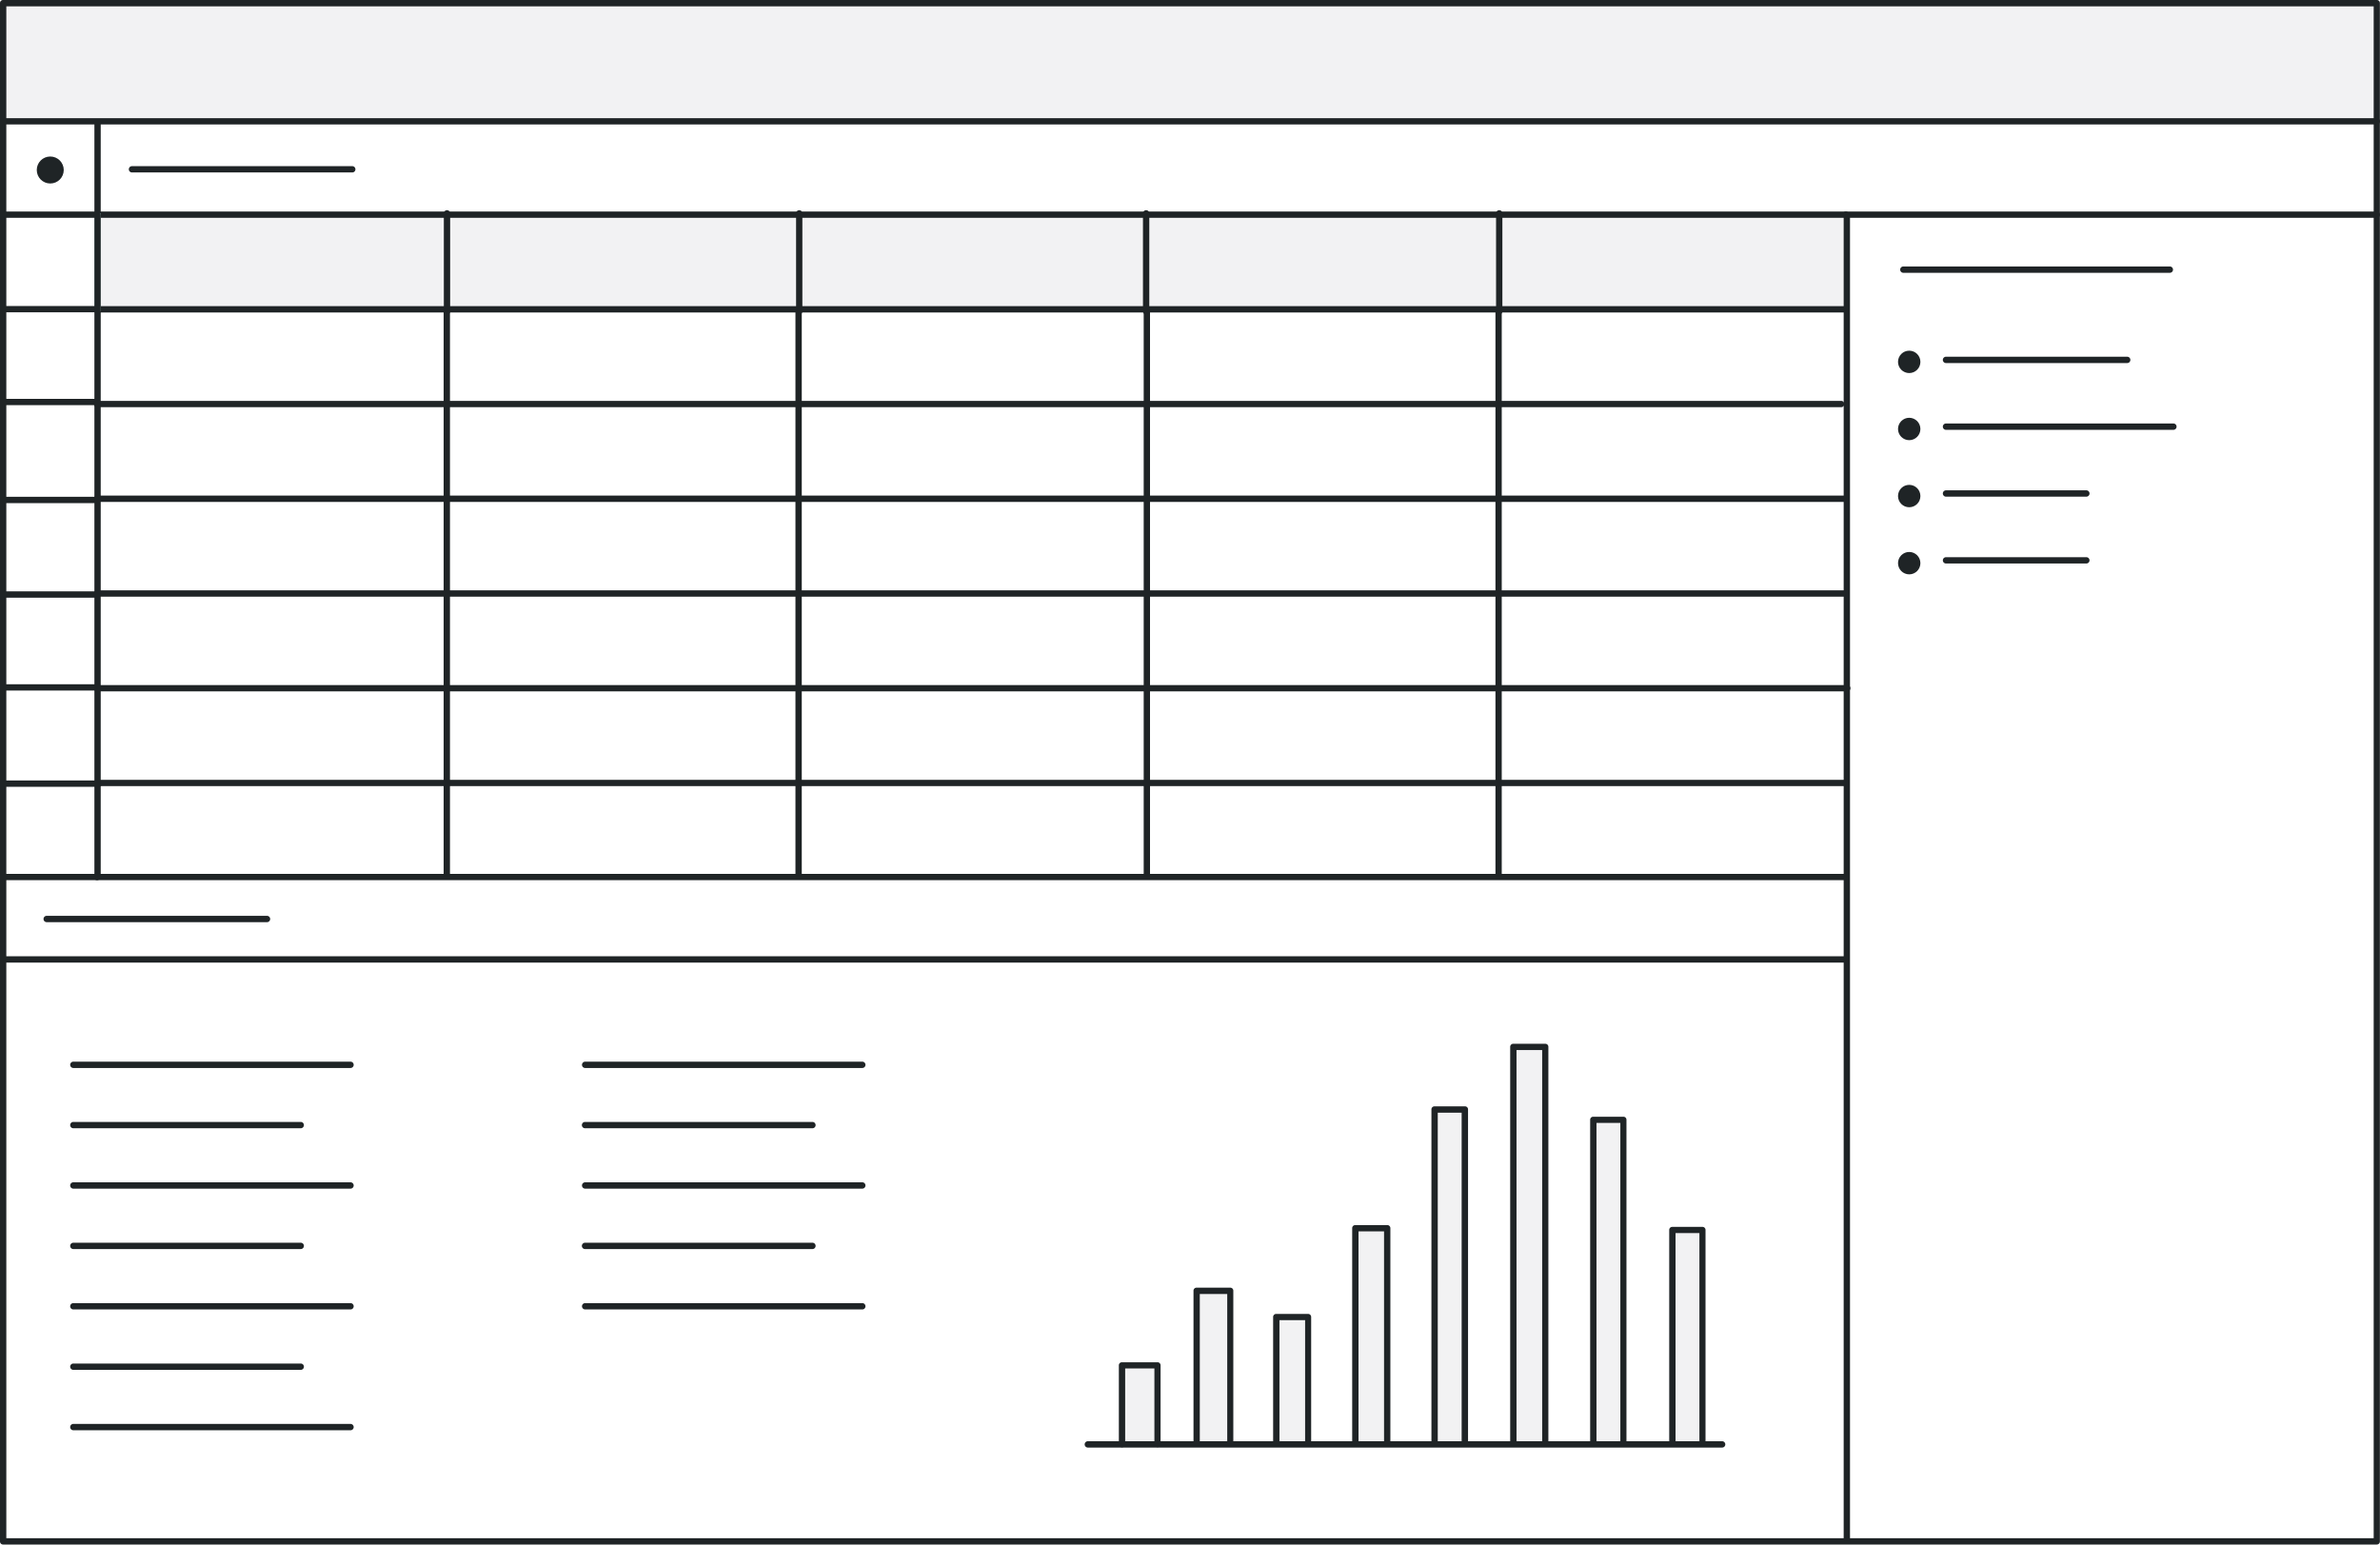 <svg id="Layer_1" data-name="Layer 1" xmlns="http://www.w3.org/2000/svg" xmlns:xlink="http://www.w3.org/1999/xlink" viewBox="0 0 786.61 510.51"><defs><style>.cls-1{fill:none;stroke:#1f2426;stroke-linecap:round;stroke-linejoin:round;stroke-width:2.09px;}.cls-2{opacity:0.28;}.cls-3{fill:#d1d2d3;}.cls-4{fill:#1f2426;}.cls-5{clip-path:url(#clip-path);}.cls-6{fill:#b8e1dc;}</style><clipPath id="clip-path"><path class="cls-1" d="M399,254.85"/></clipPath></defs><title>palantir-foundry</title><g class="cls-2"><rect class="cls-3" x="552.03" y="406.5" width="11.26" height="70.2"/></g><g class="cls-2"><rect class="cls-3" x="371.06" y="451.69" width="11.74" height="25.6"/></g><g class="cls-2"><rect class="cls-3" x="421.3" y="434.95" width="11.74" height="42.67"/></g><g class="cls-2"><rect class="cls-3" x="474.16" y="366.48" width="9.32" height="110.6"/></g><g class="cls-2"><rect class="cls-3" x="527" y="370.14" width="9.32" height="106.95"/></g><g class="cls-2"><rect class="cls-3" x="32.11" y="71.23" width="578.16" height="30.88"/></g><g class="cls-2"><rect class="cls-3" x="395.38" y="426.86" width="11.26" height="50.7"/></g><g class="cls-2"><rect class="cls-3" x="447.47" y="406.02" width="11.26" height="71.35"/></g><g class="cls-2"><rect class="cls-3" x="499.94" y="345.74" width="11.26" height="131.71"/></g><path class="cls-4" d="M382.54,478.32a1,1,0,0,1-1-1v-25h-9.66v25a1,1,0,0,1-2.09,0v-26a1,1,0,0,1,1.05-1.05h11.74a1,1,0,0,1,1,1.05v26A1,1,0,0,1,382.54,478.32Z"/><path class="cls-4" d="M495.26,290.71a1,1,0,0,1-1-1V102.89a1,1,0,1,1,2.08,0V289.66A1,1,0,0,1,495.26,290.71Z"/><path class="cls-4" d="M379,290.71a1,1,0,0,1-1-1V102.33a1,1,0,0,1,2.09,0V289.66A1,1,0,0,1,379,290.71Z"/><path class="cls-4" d="M263.9,290.71a1,1,0,0,1-1-1V102.89a1,1,0,0,1,2.09,0V289.66A1,1,0,0,1,263.9,290.71Z"/><path class="cls-4" d="M147.63,290.71a1,1,0,0,1-1-1V102.33a1,1,0,0,1,2.09,0V289.66A1,1,0,0,1,147.63,290.71Z"/><g class="cls-5"><path class="cls-4" d="M377.85,256H-15.7a1,1,0,0,1-1-1,1,1,0,0,1,1-1.05H377.85a1,1,0,1,1,0,2.09Z"/></g><path class="cls-1" d="M399,254.85"/><g class="cls-2"><rect class="cls-3" x="0.36" y="1.44" width="784.52" height="37.48"/></g><circle class="cls-4" cx="16.61" cy="56.19" r="4.46"/><circle class="cls-4" cx="631.01" cy="119.61" r="3.7"/><circle class="cls-4" cx="631.01" cy="186.14" r="3.7"/><circle class="cls-4" cx="631.01" cy="141.79" r="3.7"/><circle class="cls-4" cx="631.01" cy="163.96" r="3.7"/><path class="cls-4" d="M785.57,41.14H1.63a1,1,0,0,1,0-2.09H785.57a1,1,0,0,1,0,2.09Z"/><path class="cls-4" d="M785.57,72H610.08a1,1,0,1,1,0-2.09H785.57a1,1,0,0,1,0,2.09Z"/><path class="cls-4" d="M610.08,72H32.64a1,1,0,1,1,0-2.09H610.08a1,1,0,0,1,0,2.09Z"/><path class="cls-4" d="M610,103.28H32.08a1,1,0,0,1,0-2.09H610a1,1,0,1,1,0,2.09Z"/><path class="cls-4" d="M608.52,134.59H32.08a1,1,0,0,1,0-2.09H608.52a1,1,0,0,1,0,2.09Z"/><path class="cls-4" d="M610.26,165.9H32.08a1,1,0,0,1,0-2.09H610.26a1,1,0,1,1,0,2.09Z"/><path class="cls-4" d="M610.26,197.21H32.08a1,1,0,0,1,0-2.09H610.26a1,1,0,1,1,0,2.09Z"/><path class="cls-4" d="M610.54,228.52H32.08a1,1,0,1,1,0-2.08H610.54a1,1,0,1,1,0,2.08Z"/><path class="cls-4" d="M610,259.83H32.08a1,1,0,1,1,0-2.08H610a1,1,0,1,1,0,2.08Z"/><path class="cls-4" d="M610.28,290.93H32.08a1,1,0,0,1,0-2.09h578.2a1,1,0,1,1,0,2.09Z"/><path class="cls-4" d="M32.08,290.93H1.63a1,1,0,0,1,0-2.09H32.08a1,1,0,0,1,0,2.09Z"/><path class="cls-4" d="M609.69,318.16H1.63a1,1,0,0,1,0-2.09H609.69a1,1,0,1,1,0,2.09Z"/><path class="cls-4" d="M610.35,510.32a1,1,0,0,1-1-1V71.22a1,1,0,1,1,2.09,0V509.28A1,1,0,0,1,610.35,510.32Z"/><path class="cls-4" d="M32.2,71.56a1,1,0,0,1-1-1V40.68a1,1,0,0,1,2.09,0V70.52A1,1,0,0,1,32.2,71.56Z"/><rect class="cls-6" x="31.16" y="70.52" width="2.09" height="32.37"/><path class="cls-4" d="M32.2,290.71a1,1,0,0,1-1-1V71.08a1,1,0,1,1,2.09,0V289.66A1,1,0,0,1,32.2,290.71Z"/><path class="cls-4" d="M785.57,510.51H1a1,1,0,0,1-1-1V289.87a1,1,0,1,1,2.09,0V508.43H784.52V2.09H2.09v69a1,1,0,0,1-2.09,0V1A1,1,0,0,1,1,0H785.57a1,1,0,0,1,1,1V509.47A1,1,0,0,1,785.57,510.51Z"/><path class="cls-4" d="M116.43,57H43.62a1,1,0,1,1,0-2.08h72.81a1,1,0,1,1,0,2.08Z"/><path class="cls-4" d="M88.25,304.8H15.43a1,1,0,0,1,0-2.09H88.25a1,1,0,0,1,0,2.09Z"/><path class="cls-4" d="M717.15,90.17H629.07a1,1,0,0,1,0-2.09h88.08a1,1,0,1,1,0,2.09Z"/><path class="cls-4" d="M703.06,120H643.17a1,1,0,1,1,0-2.09h59.89a1,1,0,1,1,0,2.09Z"/><path class="cls-4" d="M689.56,164.16H643.17a1,1,0,1,1,0-2.09h46.39a1,1,0,0,1,0,2.09Z"/><path class="cls-4" d="M689.56,186.25H643.17a1,1,0,1,1,0-2.08h46.39a1,1,0,1,1,0,2.08Z"/><path class="cls-4" d="M718.33,142.07H643.17a1,1,0,1,1,0-2.09h75.16a1,1,0,0,1,0,2.09Z"/><path class="cls-4" d="M115.85,353H24.24a1,1,0,0,1,0-2.09h91.61a1,1,0,0,1,0,2.09Z"/><path class="cls-4" d="M115.85,392.88H24.24a1,1,0,0,1,0-2.09h91.61a1,1,0,0,1,0,2.09Z"/><path class="cls-4" d="M115.85,432.81H24.24a1,1,0,0,1,0-2.09h91.61a1,1,0,0,1,0,2.09Z"/><path class="cls-4" d="M99.4,372.92H24.24a1,1,0,0,1,0-2.09H99.4a1,1,0,1,1,0,2.09Z"/><path class="cls-4" d="M99.4,412.85H24.24a1,1,0,0,1,0-2.09H99.4a1,1,0,1,1,0,2.09Z"/><path class="cls-4" d="M115.85,472.74H24.24a1,1,0,0,1,0-2.09h91.61a1,1,0,0,1,0,2.09Z"/><path class="cls-4" d="M99.4,452.78H24.24a1,1,0,0,1,0-2.09H99.4a1,1,0,1,1,0,2.09Z"/><path class="cls-4" d="M285,353h-91.6a1,1,0,1,1,0-2.09H285a1,1,0,1,1,0,2.09Z"/><path class="cls-4" d="M285,392.88h-91.6a1,1,0,1,1,0-2.09H285a1,1,0,1,1,0,2.09Z"/><path class="cls-4" d="M285,432.81h-91.6a1,1,0,1,1,0-2.09H285a1,1,0,1,1,0,2.09Z"/><path class="cls-4" d="M268.52,372.92H193.36a1,1,0,1,1,0-2.09h75.16a1,1,0,1,1,0,2.09Z"/><path class="cls-4" d="M268.52,412.85H193.36a1,1,0,1,1,0-2.09h75.16a1,1,0,1,1,0,2.09Z"/><path class="cls-4" d="M406.66,478.14a1,1,0,0,1-1.05-1.05V427.7h-9.07v49.39a1,1,0,1,1-2.08,0V426.66a1,1,0,0,1,1-1.05h11.16a1,1,0,0,1,1,1.05v50.43A1,1,0,0,1,406.66,478.14Z"/><path class="cls-4" d="M432.35,478a1,1,0,0,1-1-1V436.34h-8.48V477a1,1,0,1,1-2.09,0V435.29a1,1,0,0,1,1-1h10.57a1,1,0,0,1,1,1V477A1,1,0,0,1,432.35,478Z"/><path class="cls-4" d="M458.49,478a1,1,0,0,1-1.05-1V407H449v70a1,1,0,1,1-2.09,0V405.93a1,1,0,0,1,1.05-1h10.57a1,1,0,0,1,1,1V477A1,1,0,0,1,458.49,478Z"/><path class="cls-4" d="M536.59,478a1,1,0,0,1-1.05-1V371.15h-7.89V477a1,1,0,1,1-2.09,0V370.11a1,1,0,0,1,1-1h10a1,1,0,0,1,1,1V477A1,1,0,0,1,536.59,478Z"/><path class="cls-4" d="M562.72,478a1,1,0,0,1-1.05-1V407.56h-7.89V477a1,1,0,1,1-2.09,0V406.52a1,1,0,0,1,1-1h10a1,1,0,0,1,1,1V477A1,1,0,0,1,562.72,478Z"/><path class="cls-4" d="M510.75,478a1,1,0,0,1-1.05-1V347.08h-8.48V477a1,1,0,1,1-2.09,0V346a1,1,0,0,1,1.05-1h10.57a1,1,0,0,1,1,1V477A1,1,0,0,1,510.75,478Z"/><path class="cls-4" d="M31.75,103.22H1.63a1,1,0,1,1,0-2.08H31.75a1,1,0,1,1,0,2.08Z"/><path class="cls-4" d="M31.75,133.92H1.63a1,1,0,0,1,0-2.09H31.75a1,1,0,1,1,0,2.09Z"/><path class="cls-4" d="M31.2,166.29H1.63a1,1,0,1,1,0-2.08H31.2a1,1,0,1,1,0,2.08Z"/><path class="cls-4" d="M31.75,197.55H1.63a1,1,0,0,1,0-2.09H31.75a1,1,0,1,1,0,2.09Z"/><path class="cls-4" d="M31.47,228.25H1.63a1,1,0,0,1,0-2.09H31.47a1,1,0,1,1,0,2.09Z"/><path class="cls-4" d="M32.64,260.06h-31a1,1,0,0,1,0-2.09h31a1,1,0,0,1,0,2.09Z"/><path class="cls-4" d="M147.74,103.93a1,1,0,0,1-1.05-1V70.52a1,1,0,1,1,2.09,0v32.37A1,1,0,0,1,147.74,103.93Z"/><path class="cls-4" d="M264.11,103.93a1,1,0,0,1-1-1V70.52a1,1,0,1,1,2.08,0v32.37A1,1,0,0,1,264.11,103.93Z"/><path class="cls-4" d="M378.81,103.93a1,1,0,0,1-1.05-1V70.52a1,1,0,1,1,2.09,0v32.37A1,1,0,0,1,378.81,103.93Z"/><path class="cls-4" d="M495.46,103.93a1,1,0,0,1-1-1V70.52a1,1,0,1,1,2.09,0v32.37A1,1,0,0,1,495.46,103.93Z"/><path class="cls-4" d="M1,290.91a1,1,0,0,1-1-1V71.08a1,1,0,1,1,2.09,0V289.87A1,1,0,0,1,1,290.91Z"/><path class="cls-4" d="M32,72H1.63a1,1,0,0,1,0-2.09H32A1,1,0,1,1,32,72Z"/><path class="cls-4" d="M484.09,478.17a1,1,0,0,1-1-1.05V367.77h-7.9V477.12a1,1,0,1,1-2.09,0V366.73a1,1,0,0,1,1.05-1.05h10a1,1,0,0,1,1.05,1.05V477.12A1,1,0,0,1,484.09,478.17Z"/><path class="cls-4" d="M569.18,478.46H359.54a1,1,0,0,1,0-2.09H569.18a1,1,0,0,1,0,2.09Z"/></svg>